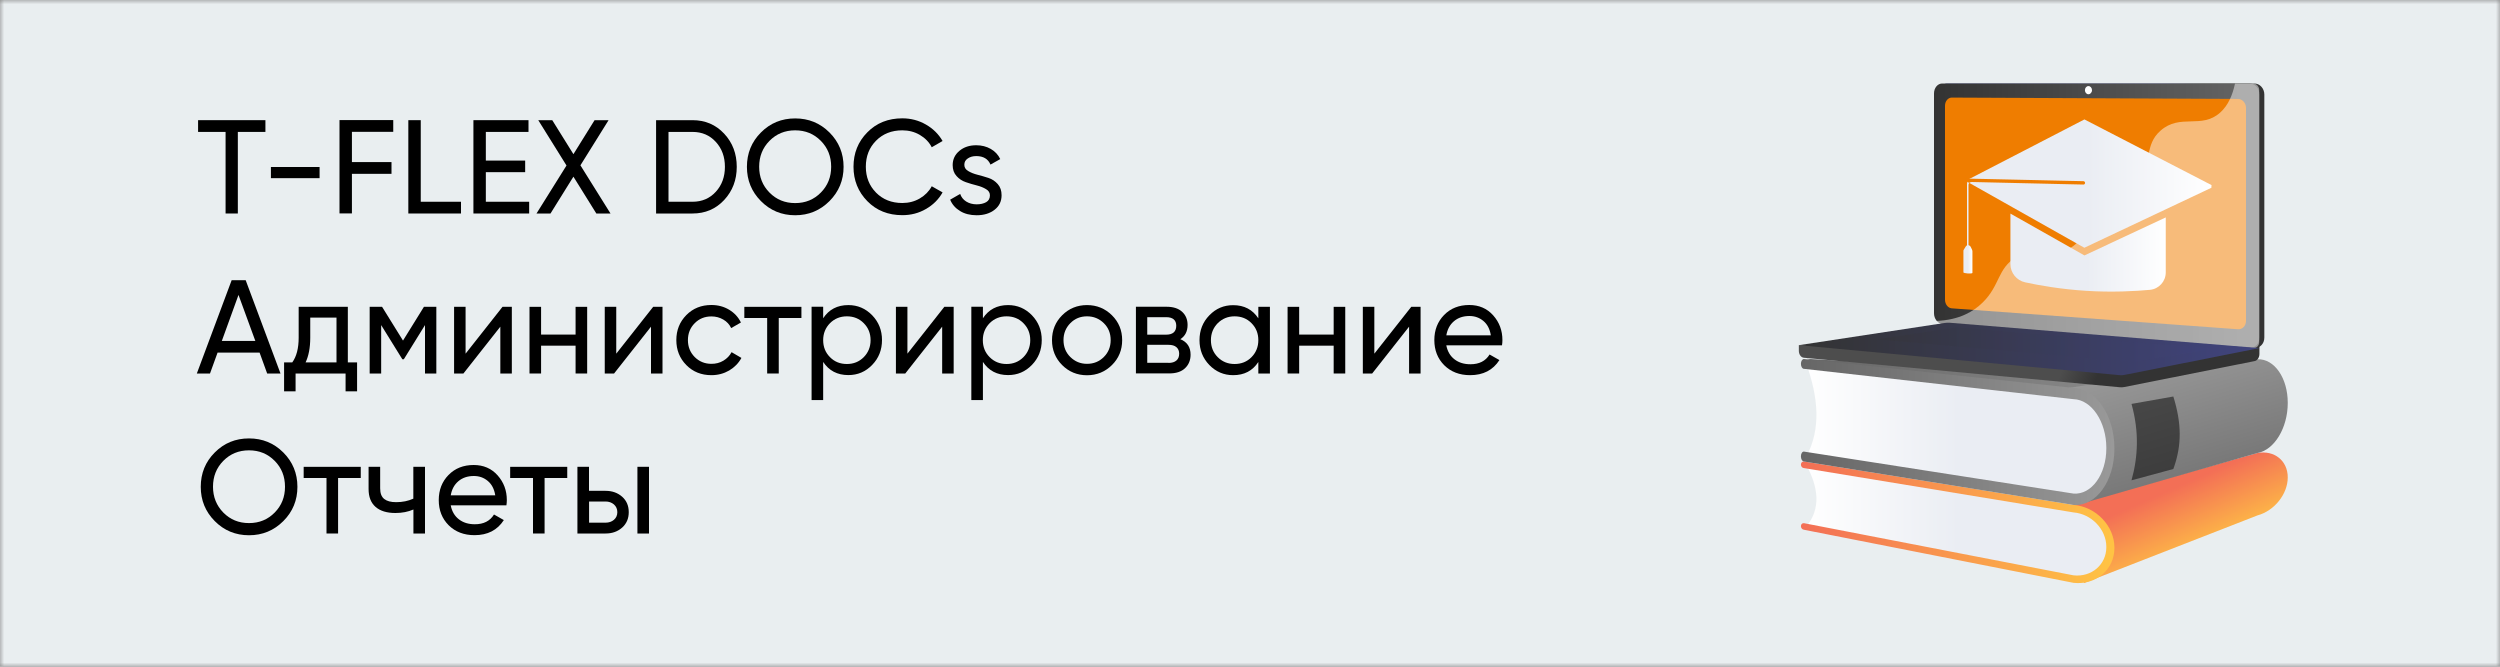 <svg width="300" height="80" viewBox="0 0 300 80" fill="none" xmlns="http://www.w3.org/2000/svg">
<rect x="0" y="0" width="300" height="80" fill="#808080" stroke="none"/>
<g clip-path="url(#clip0_1_457)">
<mask id="mask0_1_457" style="mask-type:luminance" maskUnits="userSpaceOnUse" x="0" y="0" width="300" height="80">
<path d="M300 0H0V80H300V0Z" fill="white"/>
</mask>
<g mask="url(#mask0_1_457)">
<path d="M300 0H0V80H300V0Z" fill="#E9EEF0"/>
</g>
<path d="M31.85 14.42V15.83H28.54V25.62H27.07V15.83H23.77V14.42H31.85Z" fill="black"/>
<path d="M32.51 21.38V20.04H38.35V21.38H32.51Z" fill="black"/>
<path d="M47.19 15.82H42.23V19.45H46.98V20.86H42.23V25.61H40.74V14.41H47.19V15.82Z" fill="black"/>
<path d="M50.49 24.21H55.32V25.62H49V14.42H50.49V24.21Z" fill="black"/>
<path d="M58.3 24.21H63.5V25.62H56.81V14.42H63.42V15.83H58.3V19.27H63.02V20.66H58.3V24.21Z" fill="black"/>
<path d="M73.26 25.62H71.56L68.81 21.2L66.06 25.62H64.38L67.98 19.86L64.59 14.42H66.27L68.81 18.5L71.35 14.42H73.03L69.65 19.84L73.26 25.62Z" fill="black"/>
<path d="M83.1 14.42C84.63 14.42 85.89 14.96 86.9 16.04C87.91 17.12 88.41 18.45 88.41 20.02C88.41 21.59 87.91 22.91 86.9 24C85.89 25.08 84.63 25.62 83.1 25.62H78.73V14.42H83.1ZM83.1 24.21C84.24 24.21 85.17 23.81 85.9 23.01C86.63 22.21 86.99 21.21 86.99 20.02C86.99 18.82 86.63 17.83 85.9 17.03C85.17 16.23 84.24 15.83 83.1 15.83H80.22V24.21H83.1Z" fill="black"/>
<path d="M99.54 24.13C98.41 25.26 97.04 25.83 95.42 25.83C93.8 25.83 92.43 25.26 91.31 24.13C90.19 23 89.63 21.63 89.63 20.02C89.63 18.4 90.19 17.02 91.31 15.9C92.43 14.77 93.8 14.21 95.42 14.21C97.04 14.21 98.41 14.77 99.54 15.9C100.66 17.02 101.23 18.4 101.23 20.02C101.23 21.63 100.66 23 99.54 24.13ZM92.34 23.11C93.17 23.95 94.19 24.37 95.42 24.37C96.65 24.37 97.67 23.95 98.5 23.11C99.33 22.27 99.74 21.24 99.74 20.01C99.74 18.77 99.33 17.74 98.5 16.9C97.67 16.06 96.65 15.64 95.42 15.64C94.19 15.64 93.17 16.06 92.34 16.9C91.51 17.74 91.1 18.78 91.1 20.01C91.1 21.24 91.51 22.27 92.34 23.11Z" fill="black"/>
<path d="M108.28 25.82C106.58 25.82 105.18 25.26 104.08 24.14C102.98 23.02 102.42 21.64 102.42 20.01C102.42 18.38 102.97 17 104.08 15.88C105.18 14.76 106.58 14.2 108.28 14.2C109.3 14.2 110.25 14.45 111.1 14.94C111.96 15.43 112.63 16.09 113.11 16.92L111.81 17.67C111.49 17.05 111.01 16.56 110.38 16.19C109.75 15.82 109.04 15.64 108.28 15.64C106.99 15.64 105.94 16.06 105.12 16.89C104.3 17.72 103.9 18.76 103.9 20.01C103.9 21.25 104.31 22.28 105.12 23.11C105.94 23.94 106.99 24.36 108.28 24.36C109.05 24.36 109.75 24.18 110.38 23.81C111.01 23.44 111.49 22.95 111.81 22.35L113.11 23.09C112.64 23.92 111.97 24.59 111.11 25.08C110.25 25.58 109.31 25.82 108.28 25.82Z" fill="black"/>
<path d="M115.72 19.78C115.72 20.09 115.87 20.34 116.18 20.52C116.49 20.71 116.86 20.86 117.3 20.97C117.74 21.08 118.17 21.21 118.61 21.35C119.05 21.49 119.42 21.74 119.73 22.09C120.04 22.44 120.19 22.88 120.19 23.43C120.19 24.16 119.91 24.74 119.35 25.17C118.79 25.61 118.07 25.83 117.2 25.83C116.42 25.83 115.75 25.66 115.2 25.32C114.65 24.98 114.25 24.53 114.02 23.96L115.22 23.27C115.35 23.65 115.59 23.96 115.94 24.18C116.29 24.4 116.71 24.52 117.2 24.52C117.66 24.52 118.04 24.43 118.34 24.26C118.64 24.09 118.79 23.81 118.79 23.44C118.79 23.13 118.64 22.88 118.33 22.7C118.02 22.51 117.65 22.36 117.21 22.25C116.77 22.14 116.33 22.01 115.9 21.86C115.46 21.71 115.09 21.47 114.78 21.12C114.47 20.78 114.32 20.34 114.32 19.81C114.32 19.12 114.59 18.55 115.13 18.1C115.67 17.65 116.34 17.43 117.15 17.43C117.8 17.43 118.38 17.58 118.89 17.87C119.4 18.16 119.78 18.57 120.03 19.09L118.86 19.75C118.57 19.07 118 18.73 117.15 18.73C116.75 18.73 116.42 18.82 116.14 19.01C115.86 19.2 115.72 19.43 115.72 19.78Z" fill="black"/>
<path d="M32.06 44.82L31.15 42.31H26.11L25.2 44.82H23.62L27.8 33.62H29.48L33.66 44.82H32.06ZM26.62 40.91H30.64L28.62 35.39L26.62 40.91Z" fill="black"/>
<path d="M41.75 43.49H42.85V46.96H41.47V44.82H35.47V46.96H34.09V43.49H35.07C35.58 42.79 35.84 41.8 35.84 40.53V36.82H41.74V43.49H41.75ZM36.67 43.49H40.38V38.11H37.23V40.53C37.23 41.72 37.04 42.71 36.67 43.49Z" fill="black"/>
<path d="M52.36 36.82V44.82H51V39.01L48.46 43.11H48.28L45.74 39.01V44.82H44.36V36.82H45.85L48.36 40.87L50.87 36.82H52.36Z" fill="black"/>
<path d="M60.3 36.82H61.42V44.82H60.04V39.2L55.61 44.82H54.49V36.82H55.87V42.44L60.3 36.82Z" fill="black"/>
<path d="M69.07 36.82H70.46V44.82H69.07V41.48H64.93V44.82H63.54V36.82H64.93V40.15H69.07V36.82Z" fill="black"/>
<path d="M78.38 36.82H79.5V44.82H78.12V39.2L73.69 44.82H72.57V36.82H73.95V42.44L78.38 36.82Z" fill="black"/>
<path d="M85.37 45.02C84.16 45.02 83.16 44.62 82.36 43.81C81.56 43 81.16 42 81.16 40.81C81.16 39.62 81.56 38.62 82.36 37.81C83.16 37 84.16 36.6 85.37 36.6C86.16 36.6 86.87 36.79 87.5 37.17C88.13 37.55 88.6 38.06 88.91 38.7L87.74 39.37C87.54 38.94 87.23 38.6 86.8 38.35C86.37 38.1 85.9 37.97 85.37 37.97C84.57 37.97 83.9 38.24 83.36 38.79C82.82 39.33 82.55 40.01 82.55 40.82C82.55 41.62 82.82 42.29 83.36 42.84C83.9 43.38 84.57 43.66 85.37 43.66C85.9 43.66 86.38 43.54 86.81 43.28C87.24 43.02 87.56 42.69 87.79 42.26L88.97 42.95C88.63 43.58 88.14 44.08 87.5 44.46C86.86 44.83 86.15 45.02 85.37 45.02Z" fill="black"/>
<path d="M96.17 36.82V38.16H93.45V44.82H92.06V38.16H89.32V36.82H96.17Z" fill="black"/>
<path d="M101.8 36.61C102.92 36.61 103.87 37.02 104.66 37.83C105.45 38.65 105.84 39.64 105.84 40.81C105.84 41.98 105.45 42.98 104.66 43.79C103.87 44.61 102.92 45.01 101.8 45.01C100.48 45.01 99.47 44.48 98.78 43.43V48.01H97.39V36.81H98.78V38.19C99.47 37.14 100.48 36.61 101.8 36.61ZM101.63 43.68C102.43 43.68 103.1 43.41 103.65 42.86C104.19 42.31 104.47 41.63 104.47 40.82C104.47 40.01 104.2 39.33 103.65 38.78C103.11 38.23 102.43 37.96 101.63 37.96C100.82 37.96 100.14 38.24 99.6 38.78C99.06 39.33 98.78 40.01 98.78 40.82C98.78 41.63 99.05 42.31 99.6 42.86C100.14 43.41 100.81 43.68 101.63 43.68Z" fill="black"/>
<path d="M113.32 36.82H114.44V44.82H113.06V39.2L108.63 44.82H107.51V36.82H108.89V42.44L113.32 36.82Z" fill="black"/>
<path d="M120.97 36.61C122.09 36.61 123.04 37.02 123.83 37.83C124.62 38.65 125.01 39.64 125.01 40.81C125.01 41.98 124.62 42.98 123.83 43.79C123.04 44.61 122.09 45.01 120.97 45.01C119.65 45.01 118.64 44.48 117.95 43.43V48.01H116.56V36.81H117.95V38.19C118.64 37.14 119.65 36.61 120.97 36.61ZM120.79 43.68C121.59 43.68 122.26 43.41 122.81 42.86C123.35 42.31 123.63 41.63 123.63 40.82C123.63 40.01 123.36 39.33 122.81 38.78C122.27 38.23 121.59 37.96 120.79 37.96C119.98 37.96 119.3 38.24 118.76 38.78C118.22 39.33 117.94 40.01 117.94 40.82C117.94 41.63 118.21 42.31 118.76 42.86C119.31 43.41 119.98 43.68 120.79 43.68Z" fill="black"/>
<path d="M133.43 43.81C132.61 44.62 131.61 45.03 130.44 45.03C129.27 45.03 128.27 44.62 127.46 43.81C126.65 43 126.24 42 126.24 40.82C126.24 39.64 126.65 38.64 127.46 37.83C128.27 37.02 129.27 36.61 130.44 36.61C131.61 36.61 132.61 37.02 133.43 37.83C134.25 38.64 134.66 39.64 134.66 40.82C134.66 42 134.25 43 133.43 43.81ZM130.44 43.66C131.24 43.66 131.91 43.39 132.46 42.84C133.01 42.29 133.28 41.62 133.28 40.81C133.28 40 133.01 39.32 132.46 38.78C131.91 38.24 131.24 37.96 130.44 37.96C129.65 37.96 128.98 38.23 128.44 38.78C127.9 39.33 127.62 40 127.62 40.81C127.62 41.62 127.89 42.3 128.44 42.84C128.99 43.38 129.65 43.66 130.44 43.66Z" fill="black"/>
<path d="M141.64 40.7C142.46 41.04 142.87 41.66 142.87 42.56C142.87 43.22 142.65 43.76 142.21 44.18C141.77 44.6 141.14 44.81 140.31 44.81H136.31V36.81H139.99C140.79 36.81 141.41 37.01 141.85 37.41C142.29 37.81 142.51 38.34 142.51 38.99C142.51 39.76 142.22 40.33 141.64 40.7ZM139.93 38.06H137.67V40.16H139.93C140.74 40.16 141.15 39.8 141.15 39.09C141.15 38.41 140.74 38.06 139.93 38.06ZM140.23 43.55C140.64 43.55 140.95 43.45 141.17 43.26C141.39 43.07 141.5 42.8 141.5 42.44C141.5 42.11 141.39 41.85 141.17 41.66C140.95 41.47 140.64 41.38 140.23 41.38H137.67V43.54H140.23V43.55Z" fill="black"/>
<path d="M151 36.82H152.39V44.82H151V43.44C150.31 44.5 149.3 45.02 147.98 45.02C146.86 45.02 145.91 44.61 145.12 43.8C144.33 42.98 143.94 41.99 143.94 40.82C143.94 39.65 144.33 38.65 145.12 37.84C145.91 37.02 146.86 36.62 147.98 36.62C149.3 36.62 150.31 37.15 151 38.2V36.82ZM148.15 43.68C148.96 43.68 149.64 43.41 150.18 42.86C150.72 42.31 151 41.63 151 40.82C151 40.01 150.73 39.33 150.18 38.78C149.64 38.23 148.96 37.96 148.15 37.96C147.35 37.96 146.68 38.24 146.13 38.78C145.59 39.33 145.31 40.01 145.31 40.82C145.31 41.63 145.58 42.31 146.13 42.86C146.68 43.41 147.35 43.68 148.15 43.68Z" fill="black"/>
<path d="M160.04 36.82H161.43V44.82H160.04V41.48H155.9V44.82H154.51V36.82H155.9V40.15H160.04V36.82Z" fill="black"/>
<path d="M169.35 36.82H170.47V44.82H169.09V39.2L164.66 44.82H163.54V36.82H164.92V42.44L169.35 36.82Z" fill="black"/>
<path d="M173.56 41.46C173.7 42.17 174.03 42.73 174.54 43.12C175.06 43.52 175.69 43.71 176.45 43.71C177.51 43.71 178.27 43.32 178.75 42.54L179.93 43.21C179.15 44.42 177.98 45.02 176.41 45.02C175.14 45.02 174.11 44.62 173.31 43.83C172.52 43.04 172.12 42.03 172.12 40.81C172.12 39.6 172.51 38.6 173.29 37.8C174.07 37 175.08 36.6 176.31 36.6C177.48 36.6 178.44 37.01 179.18 37.84C179.92 38.67 180.29 39.66 180.29 40.82C180.29 41.02 180.27 41.23 180.24 41.44H173.56V41.46ZM176.33 37.92C175.58 37.92 174.96 38.13 174.47 38.55C173.98 38.97 173.68 39.53 173.56 40.24H178.9C178.78 39.48 178.48 38.91 178 38.51C177.53 38.12 176.97 37.92 176.33 37.92Z" fill="black"/>
<path d="M34 62.53C32.87 63.66 31.5 64.23 29.88 64.23C28.26 64.23 26.89 63.66 25.77 62.53C24.65 61.4 24.09 60.03 24.09 58.42C24.09 56.8 24.65 55.42 25.77 54.3C26.89 53.17 28.26 52.61 29.88 52.61C31.5 52.61 32.87 53.17 34 54.3C35.12 55.42 35.69 56.8 35.69 58.42C35.69 60.03 35.13 61.4 34 62.53ZM26.8 61.51C27.63 62.35 28.65 62.77 29.88 62.77C31.11 62.77 32.13 62.35 32.96 61.51C33.79 60.67 34.2 59.64 34.2 58.41C34.2 57.17 33.79 56.14 32.96 55.3C32.13 54.46 31.11 54.04 29.88 54.04C28.65 54.04 27.63 54.46 26.8 55.3C25.97 56.14 25.56 57.18 25.56 58.41C25.56 59.64 25.98 60.67 26.8 61.51Z" fill="black"/>
<path d="M43.29 56.02V57.36H40.57V64.02H39.18V57.36H36.44V56.02H43.29Z" fill="black"/>
<path d="M49.61 56.02H51V64.02H49.61V61.14C48.97 61.42 48.25 61.56 47.45 61.56C46.43 61.56 45.63 61.32 45.07 60.83C44.51 60.34 44.23 59.63 44.23 58.68V56.02H45.62V58.6C45.62 59.2 45.78 59.62 46.11 59.88C46.44 60.14 46.91 60.26 47.54 60.26C48.3 60.26 48.98 60.12 49.6 59.84V56.02H49.61Z" fill="black"/>
<path d="M54.09 60.66C54.23 61.37 54.56 61.93 55.07 62.32C55.59 62.72 56.22 62.91 56.98 62.91C58.04 62.91 58.8 62.52 59.28 61.74L60.46 62.41C59.68 63.62 58.51 64.22 56.94 64.22C55.67 64.22 54.64 63.82 53.84 63.03C53.05 62.24 52.65 61.23 52.65 60.01C52.65 58.8 53.04 57.8 53.82 57C54.6 56.2 55.61 55.8 56.84 55.8C58.01 55.8 58.97 56.21 59.71 57.04C60.45 57.87 60.82 58.86 60.82 60.02C60.82 60.22 60.8 60.43 60.77 60.64H54.09V60.66ZM56.86 57.12C56.11 57.12 55.49 57.33 55 57.75C54.51 58.17 54.21 58.73 54.09 59.44H59.43C59.31 58.68 59.01 58.11 58.53 57.71C58.05 57.31 57.5 57.12 56.86 57.12Z" fill="black"/>
<path d="M68.07 56.02V57.36H65.35V64.02H63.96V57.36H61.22V56.02H68.07Z" fill="black"/>
<path d="M72.67 58.9C73.47 58.9 74.13 59.14 74.66 59.61C75.19 60.08 75.45 60.7 75.45 61.46C75.45 62.22 75.19 62.83 74.66 63.31C74.13 63.78 73.47 64.02 72.67 64.02H69.29V56.02H70.68V58.9H72.67ZM72.67 62.72C73.06 62.72 73.4 62.61 73.67 62.38C73.94 62.15 74.08 61.84 74.08 61.46C74.08 61.08 73.94 60.77 73.67 60.53C73.4 60.3 73.06 60.18 72.67 60.18H70.69V62.72H72.67ZM76.49 56.02H77.88V64.02H76.49V56.02Z" fill="black"/>
<path d="M270.78 43.14L245.2 44.7L216.79 43.06L244.81 51.95L270.78 43.14Z" fill="url(#paint0_linear_1_457)"/>
<path d="M250.07 69.97L270.89 61.85C272.94 61.3 274.53 59.27 274.53 57.3V57.28C274.53 55.31 272.94 53.99 270.89 54.36L248.59 60.58L250.07 69.97Z" fill="url(#paint1_linear_1_457)"/>
<path d="M216.75 63.21L249.09 69.53C251.15 69.76 252.84 68.33 252.84 66.32V64.96C252.84 62.96 251.15 61.2 249.09 61.04L216.75 55.78C218.21 58.48 218.54 61.01 216.75 63.21Z" fill="url(#paint2_linear_1_457)"/>
<path d="M216.47 63.57L248.82 69.94C251.5 70.24 253.73 68.37 253.73 65.75V65.72C253.73 63.1 251.51 60.8 248.82 60.59L216.47 55.38C216.27 55.36 216.11 55.53 216.11 55.75C216.11 55.97 216.27 56.16 216.47 56.17L248.82 61.49C250.98 61.67 252.76 63.52 252.76 65.63V65.66C252.76 67.76 250.98 69.28 248.82 69.04L216.47 62.78C216.27 62.76 216.11 62.92 216.11 63.14C216.11 63.36 216.27 63.55 216.47 63.57Z" fill="url(#paint3_linear_1_457)"/>
<path d="M249.22 60.6L270.89 54.36C272.94 54 274.53 51.32 274.53 48.36V48.33C274.53 45.38 272.94 43.03 270.89 43.11L247.93 46.59L249.22 60.6Z" fill="url(#paint4_linear_1_457)"/>
<path d="M216.75 54.81L247.25 59.8C250.31 60.03 252.84 57.78 252.84 54.78V52.74C252.84 49.73 250.31 47.23 247.25 47.14L216.75 43.64C218.21 47.7 218.54 51.49 216.75 54.81Z" fill="url(#paint5_linear_1_457)"/>
<path d="M216.47 55.38L248.82 60.59C251.5 60.8 253.73 57.77 253.73 53.84V53.8C253.73 49.87 251.51 46.61 248.82 46.55L216.47 43.08C216.27 43.08 216.11 43.34 216.11 43.66C216.11 43.98 216.27 44.26 216.47 44.26L248.82 47.9C250.98 47.96 252.76 50.59 252.76 53.75V53.79C252.76 56.95 250.98 59.39 248.82 59.23L216.47 54.19C216.27 54.18 216.11 54.43 216.11 54.76C216.11 55.09 216.27 55.37 216.47 55.38Z" fill="url(#paint6_linear_1_457)"/>
<path opacity="0.5" d="M255.78 57.64L260.8 56.28C261.86 53.39 261.78 50.74 260.8 47.58L255.78 48.47C256.71 51.8 256.57 54.82 255.78 57.64Z" fill="black"/>
<path d="M215.86 41.42L271.13 40.89V42.47C271.13 42.9 270.89 43.26 270.56 43.33L254.93 46.44C254.74 46.48 254.56 46.49 254.37 46.47L216.46 42.93C216.12 42.9 215.86 42.53 215.86 42.09V41.42Z" fill="url(#paint7_linear_1_457)"/>
<path d="M233.65 38.86L270.52 41.75C271.18 41.8 271.72 41.25 271.72 40.52V11.34C271.72 10.61 271.18 10.02 270.52 10.02H233.65C233.11 10.02 232.67 10.55 232.67 11.21V37.59C232.67 38.25 233.11 38.82 233.65 38.86Z" fill="url(#paint8_linear_1_457)"/>
<path d="M233.06 38.86L269.93 41.75C270.59 41.8 271.13 41.25 271.13 40.52V11.34C271.13 10.61 270.59 10.02 269.93 10.02H233.06C232.52 10.02 232.08 10.55 232.08 11.21V37.59C232.08 38.25 232.52 38.82 233.06 38.86Z" fill="url(#paint9_linear_1_457)"/>
<path d="M234.21 37L268.55 39.51C269.09 39.55 269.52 39.1 269.52 38.5V12.95C269.52 12.36 269.08 11.87 268.55 11.87L234.21 11.71C233.76 11.71 233.4 12.15 233.4 12.69V35.96C233.4 36.51 233.76 36.97 234.21 37Z" fill="#EF7D00"/>
<path d="M250.19 10.82C250.19 11.09 250.38 11.31 250.61 11.31C250.84 11.31 251.04 11.09 251.04 10.82C251.04 10.55 250.85 10.33 250.61 10.33C250.38 10.33 250.19 10.55 250.19 10.82Z" fill="white"/>
<path opacity="0.48" d="M241.94 30.86C244.78 29.17 247.02 31.31 249.17 29.2C250.48 27.92 249.84 26.96 251.44 25.04C253.22 22.92 254.38 23.63 256.17 21.72C258.43 19.3 257.3 17.42 259.25 15.69C261.62 13.58 264.17 15.53 266.42 13.51C267.39 12.64 267.92 11.37 268.2 10.03H270.4C270.79 10.03 271.1 10.38 271.1 10.8V41.05C271.1 41.48 270.79 41.8 270.4 41.77L232.83 38.82C232.65 38.81 232.48 38.69 232.38 38.51C235.13 38.4 236.82 37.38 237.9 36.32C240.03 34.25 239.67 32.22 241.94 30.86Z" fill="white"/>
<path d="M233.98 38.73L271.12 41.77L254.93 44.99C254.74 45.03 254.56 45.04 254.37 45.02L215.86 41.42L233.39 38.75C233.59 38.72 233.78 38.72 233.98 38.73Z" fill="url(#paint10_linear_1_457)"/>
<path opacity="0.3" d="M265.7 41.85L234.78 39.28L225.21 40.72L255.87 43.47L265.7 41.85Z" fill="url(#paint11_linear_1_457)"/>
<path d="M236.13 21.57L242.96 18.04L250.13 14.33L265.42 22.23L265.37 22.25V22.53L250.12 29.73L236.14 21.85V21.58H236.15L236.13 21.57Z" fill="url(#paint12_linear_1_457)"/>
<path d="M241.25 25.63L250.13 30.65L259.89 26.09V32.69C259.89 33.77 259.07 34.68 257.99 34.78C256.24 34.94 253.46 35.1 250.35 34.9C247.32 34.71 244.67 34.24 243.02 33.88C241.99 33.66 241.25 32.74 241.25 31.69V25.63Z" fill="url(#paint13_linear_1_457)"/>
<path d="M236.13 31.86C236.23 31.87 236.22 31.78 236.22 31.67V22.18C236.22 21.97 236.42 21.83 236.62 21.83L250.03 22.14C250.14 22.14 250.22 22.05 250.22 21.94C250.22 21.83 250.13 21.73 250.03 21.73L236.62 21.43C236.23 21.42 236.04 21.74 236.04 22.16V31.64C236.04 31.77 236.04 31.86 236.13 31.86Z" fill="url(#paint14_linear_1_457)"/>
<path d="M235.85 21.68C235.94 21.5 235.81 21.42 236.04 21.43L250.02 21.74C250.13 21.74 250.21 21.84 250.21 21.95C250.21 22.06 250.12 22.15 250.02 22.15L236.61 21.84C236.5 21.84 236.39 21.88 236.31 21.95L236.12 21.85L235.85 21.68Z" fill="#EF7D00"/>
<path d="M235.71 29.87L235.89 29.58C235.95 29.47 236.07 29.41 236.19 29.42C236.31 29.43 236.42 29.51 236.48 29.62L236.63 29.93C236.67 30.01 236.69 30.09 236.69 30.17V32.75C236.69 32.81 236.42 32.83 236.15 32.82C235.88 32.8 235.61 32.74 235.61 32.69V30.11C235.6 30.03 235.67 29.94 235.71 29.87Z" fill="url(#paint15_linear_1_457)"/>
</g>
<defs>
<linearGradient id="paint0_linear_1_457" x1="270.78" y1="47.505" x2="216.79" y2="47.505" gradientUnits="userSpaceOnUse">
<stop stop-color="#999999"/>
<stop offset="0.996" stop-color="#666666"/>
</linearGradient>
<linearGradient id="paint1_linear_1_457" x1="263.943" y1="67.012" x2="260.331" y2="58.795" gradientUnits="userSpaceOnUse">
<stop stop-color="#FFC444"/>
<stop offset="0.996" stop-color="#F36F56"/>
</linearGradient>
<linearGradient id="paint2_linear_1_457" x1="252.84" y1="62.667" x2="216.75" y2="62.667" gradientUnits="userSpaceOnUse">
<stop offset="0.494" stop-color="#EAEDF3"/>
<stop offset="1" stop-color="white"/>
</linearGradient>
<linearGradient id="paint3_linear_1_457" x1="253.73" y1="62.675" x2="216.11" y2="62.675" gradientUnits="userSpaceOnUse">
<stop stop-color="#FFC444"/>
<stop offset="0.996" stop-color="#F36F56"/>
</linearGradient>
<linearGradient id="paint4_linear_1_457" x1="258.544" y1="42.681" x2="265.132" y2="64.871" gradientUnits="userSpaceOnUse">
<stop stop-color="#999999"/>
<stop offset="0.996" stop-color="#666666"/>
</linearGradient>
<linearGradient id="paint5_linear_1_457" x1="252.84" y1="51.728" x2="216.75" y2="51.728" gradientUnits="userSpaceOnUse">
<stop offset="0.494" stop-color="#EAEDF3"/>
<stop offset="1" stop-color="white"/>
</linearGradient>
<linearGradient id="paint6_linear_1_457" x1="253.73" y1="51.84" x2="216.11" y2="51.84" gradientUnits="userSpaceOnUse">
<stop stop-color="#999999"/>
<stop offset="0.996" stop-color="#666666"/>
</linearGradient>
<linearGradient id="paint7_linear_1_457" x1="247.792" y1="43.602" x2="251.678" y2="45.234" gradientUnits="userSpaceOnUse">
<stop stop-color="#4D4D4D"/>
<stop offset="0.996" stop-color="#333333"/>
</linearGradient>
<linearGradient id="paint8_linear_1_457" x1="253.022" y1="24.811" x2="257.339" y2="26.624" gradientUnits="userSpaceOnUse">
<stop stop-color="#40447E"/>
<stop offset="0.996" stop-color="#333333"/>
</linearGradient>
<linearGradient id="paint9_linear_1_457" x1="271.13" y1="25.887" x2="232.08" y2="25.887" gradientUnits="userSpaceOnUse">
<stop stop-color="#666666"/>
<stop offset="0.996" stop-color="#333333"/>
</linearGradient>
<linearGradient id="paint10_linear_1_457" x1="271.12" y1="41.877" x2="215.86" y2="41.877" gradientUnits="userSpaceOnUse">
<stop stop-color="#40447E"/>
<stop offset="0.996" stop-color="#333333"/>
</linearGradient>
<linearGradient id="paint11_linear_1_457" x1="265.7" y1="41.375" x2="225.21" y2="41.375" gradientUnits="userSpaceOnUse">
<stop stop-color="#40447E"/>
<stop offset="0.996" stop-color="#333333"/>
</linearGradient>
<linearGradient id="paint12_linear_1_457" x1="236.13" y1="22.03" x2="265.42" y2="22.03" gradientUnits="userSpaceOnUse">
<stop offset="0.494" stop-color="#EAEDF3"/>
<stop offset="1" stop-color="white"/>
</linearGradient>
<linearGradient id="paint13_linear_1_457" x1="241.25" y1="30.312" x2="259.89" y2="30.312" gradientUnits="userSpaceOnUse">
<stop offset="0.494" stop-color="#EAEDF3"/>
<stop offset="1" stop-color="white"/>
</linearGradient>
<linearGradient id="paint14_linear_1_457" x1="236.04" y1="26.645" x2="250.22" y2="26.645" gradientUnits="userSpaceOnUse">
<stop offset="0.494" stop-color="#EAEDF3"/>
<stop offset="1" stop-color="white"/>
</linearGradient>
<linearGradient id="paint15_linear_1_457" x1="235.601" y1="31.121" x2="236.68" y2="31.121" gradientUnits="userSpaceOnUse">
<stop offset="0.494" stop-color="#EAEDF3"/>
<stop offset="1" stop-color="white"/>
</linearGradient>
<clipPath id="clip0_1_457">
<rect width="300" height="80" fill="white"/>
</clipPath>
</defs>
</svg>
